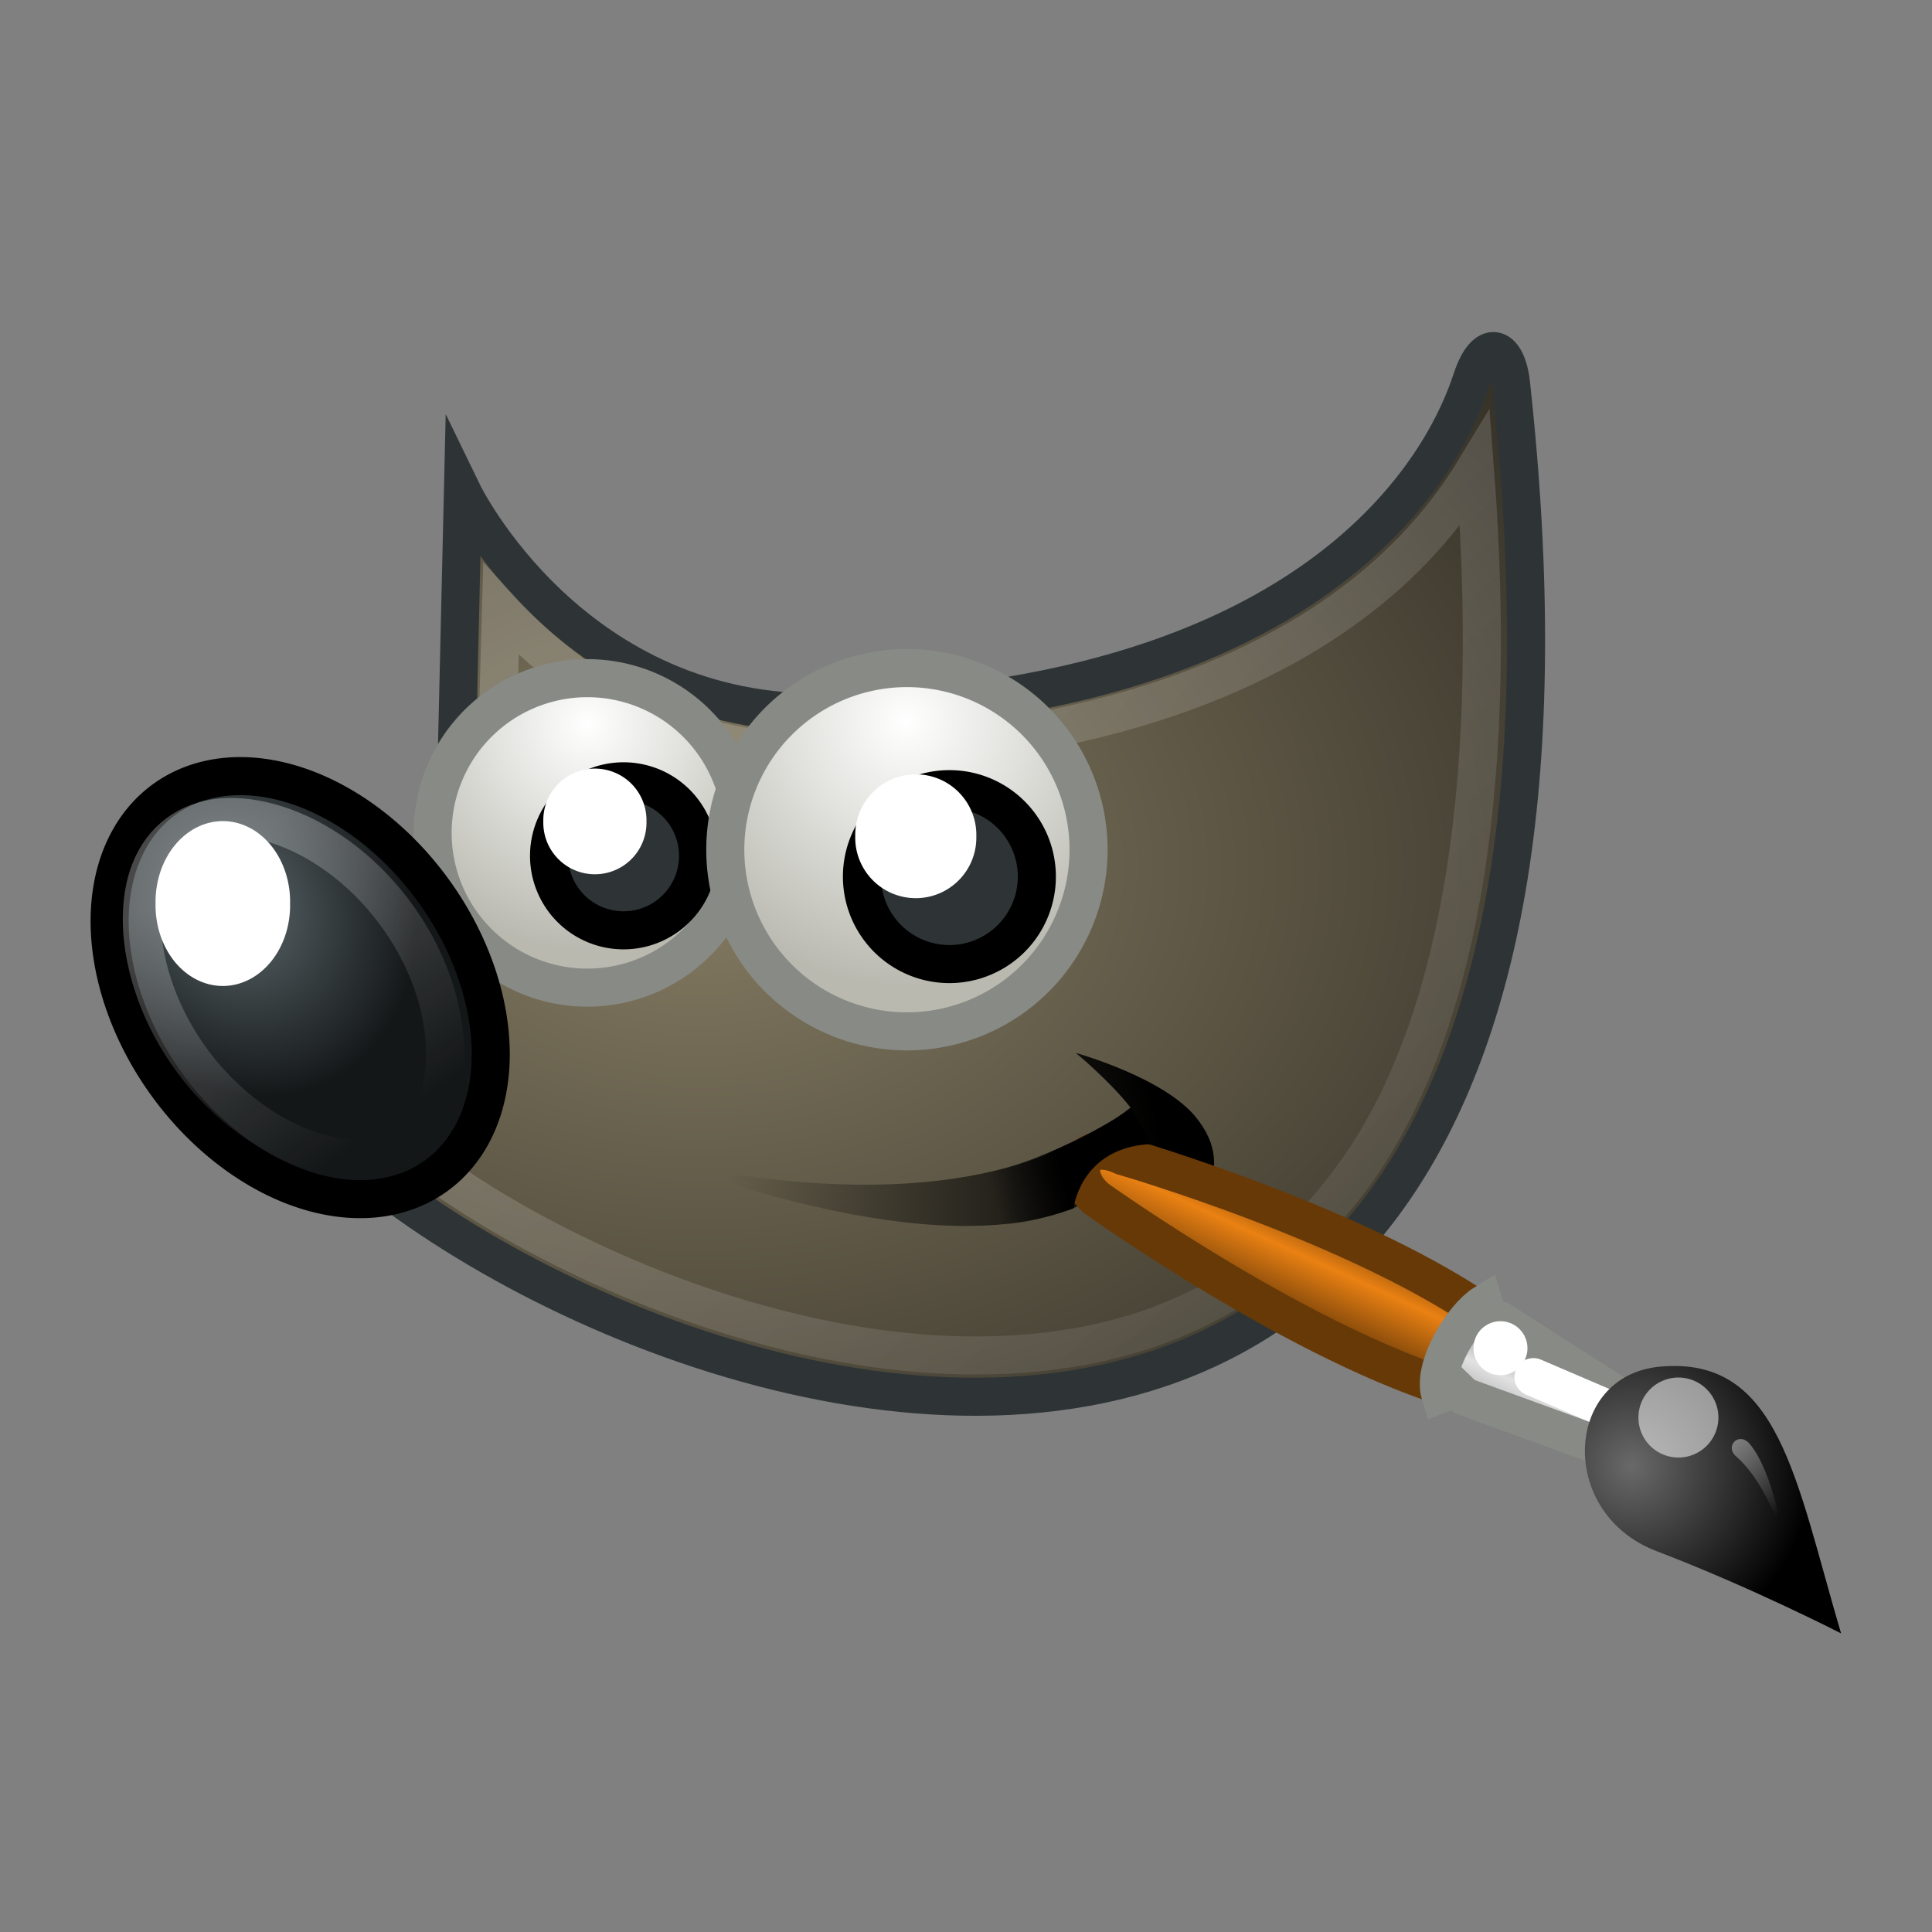 <?xml version="1.0" encoding="UTF-8" standalone="no"?>
<svg
   version="1.0"
   width="64"
   height="64"
   id="svg11300"
   sodipodi:docname="gimp.svg"
   inkscape:version="1.1.1 (3bf5ae0d25, 2021-09-20, custom)"
   xmlns:inkscape="http://www.inkscape.org/namespaces/inkscape"
   xmlns:sodipodi="http://sodipodi.sourceforge.net/DTD/sodipodi-0.dtd"
   xmlns:xlink="http://www.w3.org/1999/xlink"
   xmlns="http://www.w3.org/2000/svg"
   xmlns:svg="http://www.w3.org/2000/svg"
   xmlns:rdf="http://www.w3.org/1999/02/22-rdf-syntax-ns#"
   xmlns:cc="http://creativecommons.org/ns#"
   xmlns:dc="http://purl.org/dc/elements/1.1/">
  <rect width="100%" height="100%" fill="#808080" stroke="none"/>
  <sodipodi:namedview
     pagecolor="#ffffff"
     bordercolor="#666666"
     borderopacity="1"
     objecttolerance="10"
     gridtolerance="10"
     guidetolerance="10"
     inkscape:pageopacity="0"
     inkscape:pageshadow="2"
     inkscape:window-width="1920"
     inkscape:window-height="1000"
     id="namedview80"
     showgrid="false"
     inkscape:zoom="4.6845824"
     inkscape:cx="29.671802"
     inkscape:cy="40.451845"
     inkscape:window-x="0"
     inkscape:window-y="0"
     inkscape:window-maximized="1"
     inkscape:current-layer="svg11300"
     inkscape:document-rotation="0"
     inkscape:pagecheckerboard="0" />
  <defs
     id="defs3">
    <linearGradient
       id="linearGradient8542">
      <stop
         style="stop-color:#5b676b;stop-opacity:1"
         offset="0"
         id="stop8544" />
      <stop
         style="stop-color:#141718;stop-opacity:1"
         offset="1"
         id="stop8546" />
    </linearGradient>
    <linearGradient
       id="linearGradient8534">
      <stop
         style="stop-color:black;stop-opacity:1"
         offset="0"
         id="stop8536" />
      <stop
         style="stop-color:black;stop-opacity:0"
         offset="1"
         id="stop8538" />
    </linearGradient>
    <linearGradient
       id="linearGradient8524">
      <stop
         style="stop-color:white;stop-opacity:1"
         offset="0"
         id="stop8526" />
      <stop
         style="stop-color:white;stop-opacity:0"
         offset="1"
         id="stop8528" />
    </linearGradient>
    <linearGradient
       id="linearGradient2446">
      <stop
         style="stop-color:white;stop-opacity:1"
         offset="0"
         id="stop2448" />
      <stop
         style="stop-color:white;stop-opacity:0"
         offset="1"
         id="stop2450" />
    </linearGradient>
    <linearGradient
       x1="13.236"
       y1="37.752"
       x2="7.752"
       y2="42.282"
       id="linearGradient2452"
       xlink:href="#linearGradient2446"
       gradientUnits="userSpaceOnUse"
       gradientTransform="matrix(0.755,0.395,-0.395,0.755,-25.912,6.533)" />
    <linearGradient
       id="linearGradient6963">
      <stop
         style="stop-color:#696969;stop-opacity:1"
         offset="0"
         id="stop6965" />
      <stop
         style="stop-color:black;stop-opacity:1"
         offset="1"
         id="stop6967" />
    </linearGradient>
    <radialGradient
       cx="15.415"
       cy="35.357"
       r="7.579"
       fx="15.415"
       fy="35.357"
       id="radialGradient6969"
       xlink:href="#linearGradient6963"
       gradientUnits="userSpaceOnUse"
       gradientTransform="matrix(1.573,0,0,1.533,-55.367,-21.358)" />
    <linearGradient
       id="linearGradient6939">
      <stop
         style="stop-color:#bdbdbd;stop-opacity:1"
         offset="0"
         id="stop6941" />
      <stop
         style="stop-color:#e2e2e2;stop-opacity:1"
         offset="0.333"
         id="stop6947" />
      <stop
         style="stop-color:#a3a3a3;stop-opacity:1"
         offset="0.667"
         id="stop6949" />
      <stop
         style="stop-color:#ddd;stop-opacity:1"
         offset="1"
         id="stop6943" />
    </linearGradient>
    <linearGradient
       x1="19.395"
       y1="30.001"
       x2="23.109"
       y2="33.439"
       id="linearGradient6945"
       xlink:href="#linearGradient6939"
       gradientUnits="userSpaceOnUse"
       gradientTransform="translate(-46.407,-1.803)" />
    <linearGradient
       id="linearGradient6951">
      <stop
         style="stop-color:#6e3d09;stop-opacity:1"
         offset="0"
         id="stop6953" />
      <stop
         style="stop-color:#ea8113;stop-opacity:1"
         offset="0.242"
         id="stop6959" />
      <stop
         style="stop-color:#5c3307;stop-opacity:1"
         offset="0.621"
         id="stop6961" />
      <stop
         style="stop-color:#e07c12;stop-opacity:1"
         offset="1"
         id="stop6955" />
    </linearGradient>
    <linearGradient
       x1="37.018"
       y1="19.24"
       x2="27.754"
       y2="11.182"
       id="linearGradient6957"
       xlink:href="#linearGradient6951"
       gradientUnits="userSpaceOnUse"
       gradientTransform="translate(-49.305,1.878)" />
    <linearGradient
       id="linearGradient6500">
      <stop
         style="stop-color:#857c63;stop-opacity:1"
         offset="0"
         id="stop6502" />
      <stop
         style="stop-color:#221f19;stop-opacity:1"
         offset="1"
         id="stop6504" />
    </linearGradient>
    <linearGradient
       id="linearGradient6492">
      <stop
         style="stop-color:black;stop-opacity:1"
         offset="0"
         id="stop6494" />
      <stop
         style="stop-color:black;stop-opacity:0"
         offset="1"
         id="stop6496" />
    </linearGradient>
    <linearGradient
       id="linearGradient6482">
      <stop
         style="stop-color:black;stop-opacity:1"
         offset="0"
         id="stop6484" />
      <stop
         style="stop-color:black;stop-opacity:0"
         offset="1"
         id="stop6486" />
    </linearGradient>
    <linearGradient
       id="linearGradient6468">
      <stop
         style="stop-color:white;stop-opacity:1"
         offset="0"
         id="stop6470" />
      <stop
         style="stop-color:#b9b9b0;stop-opacity:1"
         offset="1"
         id="stop6472" />
    </linearGradient>
    <linearGradient
       id="linearGradient6452">
      <stop
         style="stop-color:white;stop-opacity:1"
         offset="0"
         id="stop6454" />
      <stop
         style="stop-color:white;stop-opacity:0"
         offset="1"
         id="stop6456" />
    </linearGradient>
    <linearGradient
       x1="6.305"
       y1="23.362"
       x2="5.985"
       y2="31.57"
       id="linearGradient6458"
       xlink:href="#linearGradient6452"
       gradientUnits="userSpaceOnUse"
       gradientTransform="matrix(0.374,-0.28,0.28,0.374,-2.157,7.576)" />
    <radialGradient
       cx="69.473"
       cy="19.598"
       r="3.515"
       fx="69.473"
       fy="19.598"
       id="radialGradient6474"
       xlink:href="#linearGradient6468"
       gradientUnits="userSpaceOnUse"
       gradientTransform="matrix(0.925,0,0,0.925,-48.954,-5.334)" />
    <radialGradient
       cx="23"
       cy="33.938"
       r="18.25"
       fx="23"
       fy="33.938"
       id="radialGradient6498"
       xlink:href="#linearGradient6492"
       gradientUnits="userSpaceOnUse"
       gradientTransform="matrix(1,0,0,0.284,0,24.291)" />
    <linearGradient
       x1="14.969"
       y1="19.111"
       x2="39.525"
       y2="46.986"
       id="linearGradient8530"
       xlink:href="#linearGradient8524"
       gradientUnits="userSpaceOnUse"
       gradientTransform="matrix(0.468,0,0,0.468,4.985,4.149)" />
    <radialGradient
       cx="6.024"
       cy="25.271"
       r="4.831"
       fx="6.024"
       fy="25.271"
       id="radialGradient8548"
       xlink:href="#linearGradient8542"
       gradientUnits="userSpaceOnUse"
       gradientTransform="matrix(0.373,-0.215,0.251,0.435,-1.52,5.359)" />
    <linearGradient
       x1="26.163"
       y1="30.543"
       x2="24.329"
       y2="30.985"
       id="linearGradient4330"
       xlink:href="#linearGradient8534"
       gradientUnits="userSpaceOnUse"
       gradientTransform="matrix(0.468,0,0,0.468,4.985,4.149)" />
    <linearGradient
       x1="32.35"
       y1="28.083"
       x2="21.213"
       y2="30.293"
       id="linearGradient4351"
       xlink:href="#linearGradient6482"
       gradientUnits="userSpaceOnUse"
       gradientTransform="matrix(0.468,0,0,0.468,3.191,4.311)" />
    <radialGradient
       cx="18.558"
       cy="22.3"
       r="19.229"
       fx="18.558"
       fy="22.3"
       id="radialGradient4354"
       xlink:href="#linearGradient6500"
       gradientUnits="userSpaceOnUse"
       gradientTransform="matrix(0.829,0,0,0.606,-2.655,1.056)" />
    <radialGradient
       cx="69.473"
       cy="19.598"
       r="3.515"
       fx="69.473"
       fy="19.598"
       id="radialGradient4363"
       xlink:href="#linearGradient6468"
       gradientUnits="userSpaceOnUse"
       gradientTransform="matrix(0.788,0,0,0.788,-43.362,-2.623)" />
    <radialGradient
       cx="18.558"
       cy="22.3"
       r="19.229"
       fx="18.558"
       fy="22.3"
       id="radialGradient4354-3"
       xlink:href="#linearGradient6500"
       gradientUnits="userSpaceOnUse"
       gradientTransform="matrix(1.079,0,0,0.789,25.087,2.89)" />
    <linearGradient
       x1="32.35"
       y1="28.083"
       x2="21.213"
       y2="30.293"
       id="linearGradient4351-5"
       xlink:href="#linearGradient8534"
       gradientUnits="userSpaceOnUse"
       gradientTransform="matrix(0.609,0,0,0.609,32.697,7.127)" />
    <linearGradient
       x1="14.969"
       y1="19.111"
       x2="39.525"
       y2="46.986"
       id="linearGradient8530-6"
       xlink:href="#linearGradient8524"
       gradientUnits="userSpaceOnUse"
       gradientTransform="matrix(0.609,0,0,0.609,35.032,6.917)" />
    <radialGradient
       cx="69.473"
       cy="19.598"
       r="3.515"
       fx="69.473"
       fy="19.598"
       id="radialGradient4363-1"
       xlink:href="#linearGradient6468"
       gradientUnits="userSpaceOnUse"
       gradientTransform="matrix(1.025,0,0,1.025,-27.9,-1.898)" />
    <radialGradient
       cx="6.024"
       cy="25.271"
       r="4.831"
       fx="6.024"
       fy="25.271"
       id="radialGradient8548-0"
       xlink:href="#linearGradient8542"
       gradientUnits="userSpaceOnUse"
       gradientTransform="matrix(0.485,-0.28,0.327,0.567,26.565,8.491)" />
    <linearGradient
       x1="6.305"
       y1="23.362"
       x2="5.985"
       y2="31.57"
       id="linearGradient6458-6"
       xlink:href="#linearGradient8524"
       gradientUnits="userSpaceOnUse"
       gradientTransform="matrix(0.487,-0.365,0.365,0.487,25.735,11.377)" />
    <radialGradient
       cx="69.473"
       cy="19.598"
       r="3.515"
       fx="69.473"
       fy="19.598"
       id="radialGradient6474-2"
       xlink:href="#linearGradient6468"
       gradientUnits="userSpaceOnUse"
       gradientTransform="matrix(1.204,0,0,1.204,-35.178,-5.427)" />
    <linearGradient
       x1="37.018"
       y1="19.24"
       x2="27.754"
       y2="11.182"
       id="linearGradient6957-6"
       xlink:href="#linearGradient6951"
       gradientUnits="userSpaceOnUse"
       gradientTransform="translate(-49.305,1.878)" />
    <linearGradient
       x1="19.395"
       y1="30.001"
       x2="23.109"
       y2="33.439"
       id="linearGradient6945-2"
       xlink:href="#linearGradient6939"
       gradientUnits="userSpaceOnUse"
       gradientTransform="translate(-46.407,-1.803)" />
    <radialGradient
       cx="15.415"
       cy="35.357"
       r="7.579"
       fx="15.415"
       fy="35.357"
       id="radialGradient6969-5"
       xlink:href="#linearGradient6963"
       gradientUnits="userSpaceOnUse"
       gradientTransform="matrix(1.573,0,0,1.533,-55.367,-21.358)" />
    <linearGradient
       x1="13.236"
       y1="37.752"
       x2="7.752"
       y2="42.282"
       id="linearGradient2452-2"
       xlink:href="#linearGradient8524"
       gradientUnits="userSpaceOnUse"
       gradientTransform="matrix(0.755,0.395,-0.395,0.755,-25.912,6.533)" />
    <linearGradient
       x1="26.163"
       y1="30.543"
       x2="24.329"
       y2="30.985"
       id="linearGradient4330-7"
       xlink:href="#linearGradient8534"
       gradientUnits="userSpaceOnUse"
       gradientTransform="matrix(0.609,0,0,0.609,35.032,6.917)" />
    <radialGradient
       cx="23"
       cy="33.938"
       r="18.25"
       fx="23"
       fy="33.938"
       id="radialGradient6498-3"
       xlink:href="#linearGradient8534"
       gradientUnits="userSpaceOnUse"
       gradientTransform="matrix(1,0,0,0.284,0,24.291)" />
    <radialGradient
       cx="18.558"
       cy="22.3"
       r="19.229"
       fx="18.558"
       fy="22.3"
       id="radialGradient4354-5"
       xlink:href="#linearGradient6500"
       gradientUnits="userSpaceOnUse"
       gradientTransform="matrix(2.235,0,0,1.635,-18.345,-7.723)" />
    <linearGradient
       x1="32.35"
       y1="28.083"
       x2="21.213"
       y2="30.293"
       id="linearGradient4351-6"
       xlink:href="#linearGradient8534"
       gradientUnits="userSpaceOnUse"
       gradientTransform="matrix(1.261,0,0,1.261,-2.581,1.054)" />
    <linearGradient
       x1="14.969"
       y1="19.111"
       x2="39.525"
       y2="46.986"
       id="linearGradient8530-1"
       xlink:href="#linearGradient8524"
       gradientUnits="userSpaceOnUse"
       gradientTransform="matrix(1.261,0,0,1.261,2.255,0.618)" />
    <radialGradient
       cx="69.473"
       cy="19.598"
       r="3.515"
       fx="69.473"
       fy="19.598"
       id="radialGradient4363-0"
       xlink:href="#linearGradient6468"
       gradientUnits="userSpaceOnUse"
       gradientTransform="matrix(2.124,0,0,2.124,-128.099,-17.641)" />
    <radialGradient
       cx="6.024"
       cy="25.271"
       r="4.831"
       fx="6.024"
       fy="25.271"
       id="radialGradient8548-6"
       xlink:href="#linearGradient8542"
       gradientUnits="userSpaceOnUse"
       gradientTransform="matrix(1.005,-0.58,0.678,1.173,-15.283,3.879)" />
    <linearGradient
       x1="6.305"
       y1="23.362"
       x2="5.985"
       y2="31.57"
       id="linearGradient6458-2"
       xlink:href="#linearGradient8524"
       gradientUnits="userSpaceOnUse"
       gradientTransform="matrix(1.009,-0.756,0.756,1.009,-17.001,9.856)" />
    <radialGradient
       cx="69.473"
       cy="19.598"
       r="3.515"
       fx="69.473"
       fy="19.598"
       id="radialGradient6474-8"
       xlink:href="#linearGradient6468"
       gradientUnits="userSpaceOnUse"
       gradientTransform="matrix(2.493,0,0,2.493,-143.175,-24.95)" />
    <radialGradient
       cx="15.415"
       cy="35.357"
       r="7.579"
       fx="15.415"
       fy="35.357"
       id="radialGradient6969-9"
       xlink:href="#linearGradient6963"
       gradientUnits="userSpaceOnUse"
       gradientTransform="matrix(1.573,0,0,1.533,-55.367,-21.358)" />
    <linearGradient
       x1="26.163"
       y1="30.543"
       x2="24.329"
       y2="30.985"
       id="linearGradient4330-73"
       xlink:href="#linearGradient8534"
       gradientUnits="userSpaceOnUse"
       gradientTransform="matrix(1.261,0,0,1.261,2.255,0.618)" />
    <radialGradient
       cx="18.558"
       cy="22.3"
       r="19.229"
       fx="18.558"
       fy="22.3"
       id="radialGradient4354-5-9"
       xlink:href="#linearGradient6500"
       gradientUnits="userSpaceOnUse"
       gradientTransform="matrix(1.873,0,0,1.37,38.771,-50.138)" />
    <linearGradient
       x1="32.35"
       y1="28.083"
       x2="21.213"
       y2="30.293"
       id="linearGradient4351-6-9"
       xlink:href="#linearGradient8534"
       gradientUnits="userSpaceOnUse"
       gradientTransform="matrix(1.056,0,0,1.056,51.979,-42.783)" />
    <linearGradient
       x1="14.969"
       y1="19.111"
       x2="39.525"
       y2="46.986"
       id="linearGradient8530-1-8"
       xlink:href="#linearGradient8524"
       gradientUnits="userSpaceOnUse"
       gradientTransform="matrix(1.056,0,0,1.056,56.032,-43.149)" />
    <radialGradient
       cx="69.473"
       cy="19.598"
       r="3.515"
       fx="69.473"
       fy="19.598"
       id="radialGradient4363-0-0"
       xlink:href="#linearGradient6468"
       gradientUnits="userSpaceOnUse"
       gradientTransform="matrix(1.78,0,0,1.78,-53.193,-58.448)" />
    <radialGradient
       cx="6.024"
       cy="25.271"
       r="4.831"
       fx="6.024"
       fy="25.271"
       id="radialGradient8548-6-1"
       xlink:href="#linearGradient8542"
       gradientUnits="userSpaceOnUse"
       gradientTransform="matrix(0.842,-0.486,0.568,0.983,41.337,-40.416)" />
    <linearGradient
       x1="6.305"
       y1="23.362"
       x2="5.985"
       y2="31.57"
       id="linearGradient6458-2-3"
       xlink:href="#linearGradient8524"
       gradientUnits="userSpaceOnUse"
       gradientTransform="matrix(0.845,-0.633,0.633,0.845,39.897,-35.408)" />
    <radialGradient
       cx="69.473"
       cy="19.598"
       r="3.515"
       fx="69.473"
       fy="19.598"
       id="radialGradient6474-8-2"
       xlink:href="#linearGradient6468"
       gradientUnits="userSpaceOnUse"
       gradientTransform="matrix(2.089,0,0,2.089,-65.825,-64.573)" />
    <radialGradient
       cx="15.415"
       cy="35.357"
       r="7.579"
       fx="15.415"
       fy="35.357"
       id="radialGradient6969-9-9"
       xlink:href="#linearGradient6963"
       gradientUnits="userSpaceOnUse"
       gradientTransform="matrix(1.573,0,0,1.533,-55.367,-21.358)" />
    <linearGradient
       x1="26.163"
       y1="30.543"
       x2="24.329"
       y2="30.985"
       id="linearGradient4330-73-5"
       xlink:href="#linearGradient8534"
       gradientUnits="userSpaceOnUse"
       gradientTransform="matrix(1.056,0,0,1.056,56.032,-43.149)" />
    <radialGradient
       cx="18.558"
       cy="22.3"
       r="19.229"
       fx="18.558"
       fy="22.3"
       id="radialGradient4354-5-95"
       xlink:href="#linearGradient6500"
       gradientUnits="userSpaceOnUse"
       gradientTransform="matrix(1.14,0,0,0.834,26.091,-34.21)" />
    <linearGradient
       x1="32.35"
       y1="28.083"
       x2="21.213"
       y2="30.293"
       id="linearGradient4351-6-8"
       xlink:href="#linearGradient8534"
       gradientUnits="userSpaceOnUse"
       gradientTransform="matrix(1.056,0,0,1.056,53.382,-49.798)" />
    <linearGradient
       x1="14.969"
       y1="19.111"
       x2="39.525"
       y2="46.986"
       id="linearGradient8530-1-7"
       xlink:href="#linearGradient8524"
       gradientUnits="userSpaceOnUse"
       gradientTransform="matrix(1.056,0,0,1.056,57.435,-50.164)" />
    <radialGradient
       cx="69.473"
       cy="19.598"
       r="3.515"
       fx="69.473"
       fy="19.598"
       id="radialGradient4363-0-2"
       xlink:href="#linearGradient6468"
       gradientUnits="userSpaceOnUse"
       gradientTransform="matrix(1.78,0,0,1.78,-51.79,-65.463)" />
    <radialGradient
       cx="6.024"
       cy="25.271"
       r="4.831"
       fx="6.024"
       fy="25.271"
       id="radialGradient8548-6-10"
       xlink:href="#linearGradient8542"
       gradientUnits="userSpaceOnUse"
       gradientTransform="matrix(0.842,-0.486,0.568,0.983,42.74,-47.431)" />
    <linearGradient
       x1="6.305"
       y1="23.362"
       x2="5.985"
       y2="31.57"
       id="linearGradient6458-2-5"
       xlink:href="#linearGradient8524"
       gradientUnits="userSpaceOnUse"
       gradientTransform="matrix(0.845,-0.633,0.633,0.845,41.3,-42.423)" />
    <radialGradient
       cx="69.473"
       cy="19.598"
       r="3.515"
       fx="69.473"
       fy="19.598"
       id="radialGradient6474-8-9"
       xlink:href="#linearGradient6468"
       gradientUnits="userSpaceOnUse"
       gradientTransform="matrix(2.089,0,0,2.089,-64.422,-71.587)" />
    <linearGradient
       x1="37.018"
       y1="19.24"
       x2="27.754"
       y2="11.182"
       id="linearGradient6957-4"
       xlink:href="#linearGradient6951"
       gradientUnits="userSpaceOnUse"
       gradientTransform="matrix(-0.074,-0.251,0.251,-0.074,56.598,1.351)" />
    <linearGradient
       x1="19.395"
       y1="30.001"
       x2="23.109"
       y2="33.439"
       id="linearGradient6945-7"
       xlink:href="#linearGradient6939"
       gradientUnits="userSpaceOnUse"
       gradientTransform="matrix(-0.121,-0.412,0.412,-0.121,88.43,0.529)" />
    <radialGradient
       cx="15.415"
       cy="35.357"
       r="7.579"
       fx="15.415"
       fy="35.357"
       id="radialGradient6969-9-97"
       xlink:href="#linearGradient6963"
       gradientUnits="userSpaceOnUse"
       gradientTransform="matrix(-0.191,-0.648,0.631,-0.186,81.464,6.592)" />
    <linearGradient
       x1="13.236"
       y1="37.752"
       x2="7.752"
       y2="42.282"
       id="linearGradient2452-7"
       xlink:href="#linearGradient8524"
       gradientUnits="userSpaceOnUse"
       gradientTransform="matrix(0.071,-0.359,0.359,0.071,89.377,-8.922)" />
    <linearGradient
       x1="26.163"
       y1="30.543"
       x2="24.329"
       y2="30.985"
       id="linearGradient4330-73-56"
       xlink:href="#linearGradient8534"
       gradientUnits="userSpaceOnUse"
       gradientTransform="matrix(1.056,0,0,1.056,57.435,-50.164)" />
  </defs>
  <path
     d="m 15.334,16.336 c 0,0 3.624,7.473 12.102,7.262 17.766,-0.446 20.882,-9.714 21.327,-11.051 0.446,-1.337 1.128,-1.135 1.285,0.101 C 55.843,65.244 9.837,42.677 8.203,33.719 17.34,31.045 15.111,25.919 15.111,25.919 Z"
     style="color:#000000;display:inline;overflow:visible;visibility:visible;fill:url(#radialGradient4354-5);fill-opacity:1;fill-rule:evenodd;stroke:#2e3436;stroke-width:1.261;stroke-linecap:butt;stroke-linejoin:miter;stroke-miterlimit:10;stroke-dasharray:none;stroke-dashoffset:0;stroke-opacity:1;marker:none;marker-start:none;marker-mid:none;marker-end:none"
     id="path4323" />
  <path
     d="m 22.096,38.522 c 8.496,1.699 12.822,0.124 15.354,-1.831 -0.669,-0.864 -1.811,-1.811 -1.811,-1.811 0,0 2.967,0.824 4.011,2.173 1.042,1.345 0.387,2.173 0.114,3.893 -0.607,-1.511 -1.74,-2.078 -1.893,-2.678 -2.277,3.148 -7.95,3.017 -15.776,0.254 z"
     style="color:#000000;display:inline;overflow:visible;visibility:visible;fill:url(#linearGradient4351-6);fill-opacity:1;fill-rule:evenodd;stroke:none;stroke-width:1.261;stroke-linecap:butt;stroke-linejoin:miter;stroke-miterlimit:10;stroke-dasharray:none;stroke-dashoffset:0;stroke-opacity:1;marker:none;marker-start:none;marker-mid:none;marker-end:none"
     id="path6480" />
  <path
     d="m 48.861,15.549 c -0.708,1.169 -1.773,2.563 -3.388,3.9 -3.318,2.747 -8.889,5.247 -18.004,5.476 -5.326,0.132 -8.765,-2.438 -10.873,-4.728 l -0.158,5.634 c 0.172,0.528 0.524,1.753 -0.079,3.427 -0.648,1.802 -2.716,3.645 -6.264,5.043 0.316,0.658 0.625,1.316 1.576,2.246 1.296,1.267 3.098,2.632 5.24,3.861 4.284,2.457 9.835,4.404 15.01,4.491 5.175,0.087 9.905,-1.556 13.158,-6.303 2.999,-4.376 4.642,-11.785 3.782,-23.047 z"
     style="color:#000000;display:inline;overflow:visible;visibility:visible;opacity:0.185;fill:none;fill-opacity:1;fill-rule:evenodd;stroke:url(#linearGradient8530-1);stroke-width:1.261;stroke-linecap:butt;stroke-linejoin:miter;stroke-miterlimit:10;stroke-dasharray:none;stroke-dashoffset:0;stroke-opacity:1;marker:none;marker-start:none;marker-mid:none;marker-end:none"
     id="path8520" />
  <path
     d="m 24.583,27.591 a 5.126,5.126 0 1 1 -10.252,0 5.126,5.126 0 1 1 10.252,0 z"
     style="color:#000000;display:inline;overflow:visible;visibility:visible;fill:url(#radialGradient4363-0);fill-opacity:1;fill-rule:evenodd;stroke:#888a85;stroke-width:1.261;stroke-linecap:butt;stroke-linejoin:miter;stroke-miterlimit:10;stroke-dasharray:none;stroke-dashoffset:0;stroke-opacity:1;marker:none;marker-start:none;marker-mid:none;marker-end:none"
     id="path4357" />
  <path
     d="M 14.372,29.522 A 7.689,5.46 54.192 1 1 5.516,35.911 7.689,5.46 54.192 1 1 14.372,29.522 Z"
     style="color:#000000;display:inline;overflow:visible;visibility:visible;fill:url(#radialGradient8548-6);fill-opacity:1;fill-rule:evenodd;stroke:#000000;stroke-width:1.261;stroke-linecap:butt;stroke-linejoin:miter;stroke-miterlimit:10;stroke-dasharray:none;stroke-dashoffset:0;stroke-opacity:1;marker:none;marker-start:none;marker-mid:none;marker-end:none"
     id="path5198" />
  <path
     d="m 23.124,28.35 a 2.468,2.468 0 1 1 -4.936,0 2.468,2.468 0 1 1 4.936,0 z"
     style="color:#000000;display:inline;overflow:visible;visibility:visible;fill:#2e3436;fill-opacity:1;fill-rule:evenodd;stroke:#000000;stroke-width:1.261;stroke-linecap:butt;stroke-linejoin:miter;stroke-miterlimit:10;stroke-dasharray:none;stroke-dashoffset:0;stroke-opacity:1;marker:none;marker-start:none;marker-mid:none;marker-end:none"
     id="path4359" />
  <path
     d="m 5.893,27.607 c -0.805,0.603 -1.23,1.624 -1.192,3.009 0.038,1.385 0.585,3.081 1.707,4.579 1.122,1.498 2.596,2.499 3.914,2.926 1.318,0.426 2.417,0.306 3.223,-0.297 0.805,-0.603 1.232,-1.673 1.2,-3.064 C 14.713,33.368 14.181,31.707 13.061,30.212 11.942,28.717 10.497,27.74 9.171,27.318 7.844,26.896 6.698,27.004 5.893,27.607 Z"
     style="color:#000000;display:inline;overflow:visible;visibility:visible;opacity:0.281;fill:none;fill-opacity:1;fill-rule:evenodd;stroke:url(#linearGradient6458-2);stroke-width:1.261;stroke-linecap:butt;stroke-linejoin:miter;stroke-miterlimit:10;stroke-dasharray:none;stroke-dashoffset:0;stroke-opacity:1;marker:none;marker-start:none;marker-mid:none;marker-end:none"
     id="path6450" />
  <path
     d="m 9.61,29.931 a 2.229,2.674 0 1 1 -4.457,0 2.229,2.674 0 1 1 4.457,0 z"
     style="color:#000000;display:inline;overflow:visible;visibility:visible;fill:#ffffff;fill-opacity:1;fill-rule:evenodd;stroke:none;stroke-width:1.261;stroke-linecap:butt;stroke-linejoin:miter;stroke-miterlimit:10;stroke-dasharray:none;stroke-dashoffset:0;stroke-opacity:1;marker:none;marker-start:none;marker-mid:none;marker-end:none"
     id="path6446" />
  <path
     d="m 21.415,27.211 a 1.709,1.709 0 1 1 -3.417,0 1.709,1.709 0 1 1 3.417,0 z"
     style="color:#000000;display:inline;overflow:visible;visibility:visible;fill:#ffffff;fill-opacity:1;fill-rule:evenodd;stroke:none;stroke-width:0.967;stroke-linecap:butt;stroke-linejoin:miter;stroke-miterlimit:10;stroke-dasharray:none;stroke-dashoffset:0;stroke-opacity:1;marker:none;marker-start:none;marker-mid:none;marker-end:none"
     id="path4361" />
  <path
     d="m 36.06,28.148 a 6.017,6.017 0 1 1 -12.034,0 6.017,6.017 0 1 1 12.034,0 z"
     style="color:#000000;display:inline;overflow:visible;visibility:visible;fill:url(#radialGradient6474-8);fill-opacity:1;fill-rule:evenodd;stroke:#888a85;stroke-width:1.261;stroke-linecap:butt;stroke-linejoin:miter;stroke-miterlimit:10;stroke-dasharray:none;stroke-dashoffset:0;stroke-opacity:1;marker:none;marker-start:none;marker-mid:none;marker-end:none"
     id="path6462" />
  <path
     d="m 34.347,29.039 a 2.897,2.897 0 1 1 -5.794,0 2.897,2.897 0 1 1 5.794,0 z"
     style="color:#000000;display:inline;overflow:visible;visibility:visible;fill:#2e3436;fill-opacity:1;fill-rule:evenodd;stroke:#000000;stroke-width:1.261;stroke-linecap:butt;stroke-linejoin:miter;stroke-miterlimit:10;stroke-dasharray:none;stroke-dashoffset:0;stroke-opacity:1;marker:none;marker-start:none;marker-mid:none;marker-end:none"
     id="path6464" />
  <path
     d="m 32.342,27.702 a 2.006,2.006 0 1 1 -4.011,0 2.006,2.006 0 1 1 4.011,0 z"
     style="color:#000000;display:inline;overflow:visible;visibility:visible;fill:#ffffff;fill-opacity:1;fill-rule:evenodd;stroke:none;stroke-width:1.135;stroke-linecap:butt;stroke-linejoin:miter;stroke-miterlimit:10;stroke-dasharray:none;stroke-dashoffset:0;stroke-opacity:1;marker:none;marker-start:none;marker-mid:none;marker-end:none"
     id="path6466" />
  <g
     transform="matrix(-0.145,-0.491,0.491,-0.145,33.413,38.047)"
     id="g8463">
    <path
       d="m -23.364,23.568 3.71,3.469 C -11.307,20.657 -2.56,6.938 -2.56,6.938 -0.584,4.696 -2.677,3.188 -4.725,4.54 c 0,0 -12.97,10.115 -18.639,19.028 z"
       style="color:#000000;display:inline;overflow:visible;visibility:visible;opacity:1;fill:url(#linearGradient6957);fill-opacity:1;fill-rule:nonzero;stroke:#673907;stroke-width:2.46;stroke-linecap:round;stroke-linejoin:miter;stroke-miterlimit:4;stroke-dasharray:none;stroke-dashoffset:0;stroke-opacity:1;marker:none;marker-start:none;marker-mid:none;marker-end:none"
       id="path6937" />
    <path
       d="m -30.45,32.814 2.246,1.934 8.493,-7.367 0.275,-0.706 1.094,-0.018 c -0.438,-1.562 -2.942,-4.383 -4.817,-4.383 l 0.082,1.09 -0.67,0.38 z"
       style="color:#000000;display:inline;overflow:visible;visibility:visible;opacity:1;fill:url(#linearGradient6945);fill-opacity:1;fill-rule:nonzero;stroke:#888a85;stroke-width:2.46;stroke-linecap:round;stroke-linejoin:miter;stroke-miterlimit:4;stroke-dasharray:none;stroke-dashoffset:0;stroke-opacity:1;marker:none;marker-start:none;marker-mid:none;marker-end:none"
       id="path6935" />
    <path
       d="m -23.801,28.377 -4.365,5.266"
       style="color:#000000;display:inline;overflow:visible;visibility:visible;opacity:1;fill:none;fill-opacity:1;fill-rule:nonzero;stroke:#ffffff;stroke-width:2.46;stroke-linecap:round;stroke-linejoin:round;stroke-miterlimit:4;stroke-dasharray:none;stroke-dashoffset:0;stroke-opacity:1;marker:none;marker-start:none;marker-mid:none;marker-end:none"
       id="path6985" />
    <path
       d="m -45.341,42.77 c 10.444,0 18.37,1.244 19.871,-6.355 1.209,-6.123 -7.211,-9.057 -11.383,-3.591 -4.019,5.266 -8.488,9.946 -8.488,9.946 z"
       style="color:#000000;display:inline;overflow:visible;visibility:visible;opacity:1;fill:url(#radialGradient6969-9);fill-opacity:1;fill-rule:nonzero;stroke:none;stroke-width:0.2;stroke-linecap:round;stroke-linejoin:miter;stroke-miterlimit:4;stroke-dasharray:none;stroke-dashoffset:0;stroke-opacity:1;marker:none;marker-start:none;marker-mid:none;marker-end:none"
       id="path6933" />
    <path
       d="m 8.875,37.75 a 1.25,1.25 0 1 1 -2.5,0 1.25,1.25 0 1 1 2.5,0 z"
       transform="matrix(2.07,0,0,2.07,-44.75,-41.51)"
       style="color:#000000;display:inline;overflow:visible;visibility:visible;opacity:0.528;fill:#ffffff;fill-opacity:1;fill-rule:nonzero;stroke:none;stroke-width:1;stroke-linecap:round;stroke-linejoin:miter;stroke-miterlimit:4;stroke-dasharray:none;stroke-dashoffset:0;stroke-opacity:1;marker:none;marker-start:none;marker-mid:none;marker-end:none"
       id="path6971" />
    <path
       d="m 8.875,37.75 a 1.25,1.25 0 1 1 -2.5,0 1.25,1.25 0 1 1 2.5,0 z"
       transform="matrix(1.397,0,0,1.397,-32.055,-25.877)"
       style="color:#000000;display:inline;overflow:visible;visibility:visible;opacity:1;fill:#ffffff;fill-opacity:1;fill-rule:nonzero;stroke:none;stroke-width:1;stroke-linecap:round;stroke-linejoin:miter;stroke-miterlimit:4;stroke-dasharray:none;stroke-dashoffset:0;stroke-opacity:1;marker:none;marker-start:none;marker-mid:none;marker-end:none"
       id="path6983" />
    <path
       d="m -38.544,40.909 c 0,0 3.722,0.094 6.117,-1.412 0.847,-0.533 1.516,0.65 0.494,1.087 -2.207,0.945 -6.61,0.325 -6.61,0.325 z"
       style="color:#000000;display:inline;overflow:visible;visibility:visible;opacity:0.428;fill:url(#linearGradient2452);fill-opacity:1;fill-rule:nonzero;stroke:none;stroke-width:1;stroke-linecap:round;stroke-linejoin:miter;stroke-miterlimit:4;stroke-dasharray:none;stroke-dashoffset:0;stroke-opacity:1;marker:none;marker-start:none;marker-mid:none;marker-end:none"
       id="path1571" />
  </g>
  <path
     d="m 31.255,40.628 c 1.888,0.18 3.592,-0.343 4.301,-0.598 0.124,-0.7 0.676,-2.044 2.579,-2.132 l -0.669,-1.17 c 0,0 -2.479,1.699 -5.126,2.201 z"
     style="color:#000000;display:inline;overflow:visible;visibility:visible;fill:url(#linearGradient4330-73);fill-opacity:1;fill-rule:evenodd;stroke:none;stroke-width:1.261;stroke-linecap:butt;stroke-linejoin:miter;stroke-miterlimit:10;stroke-dasharray:none;stroke-dashoffset:0;stroke-opacity:1;marker:none;marker-start:none;marker-mid:none;marker-end:none"
     id="path8532" />
</svg>
